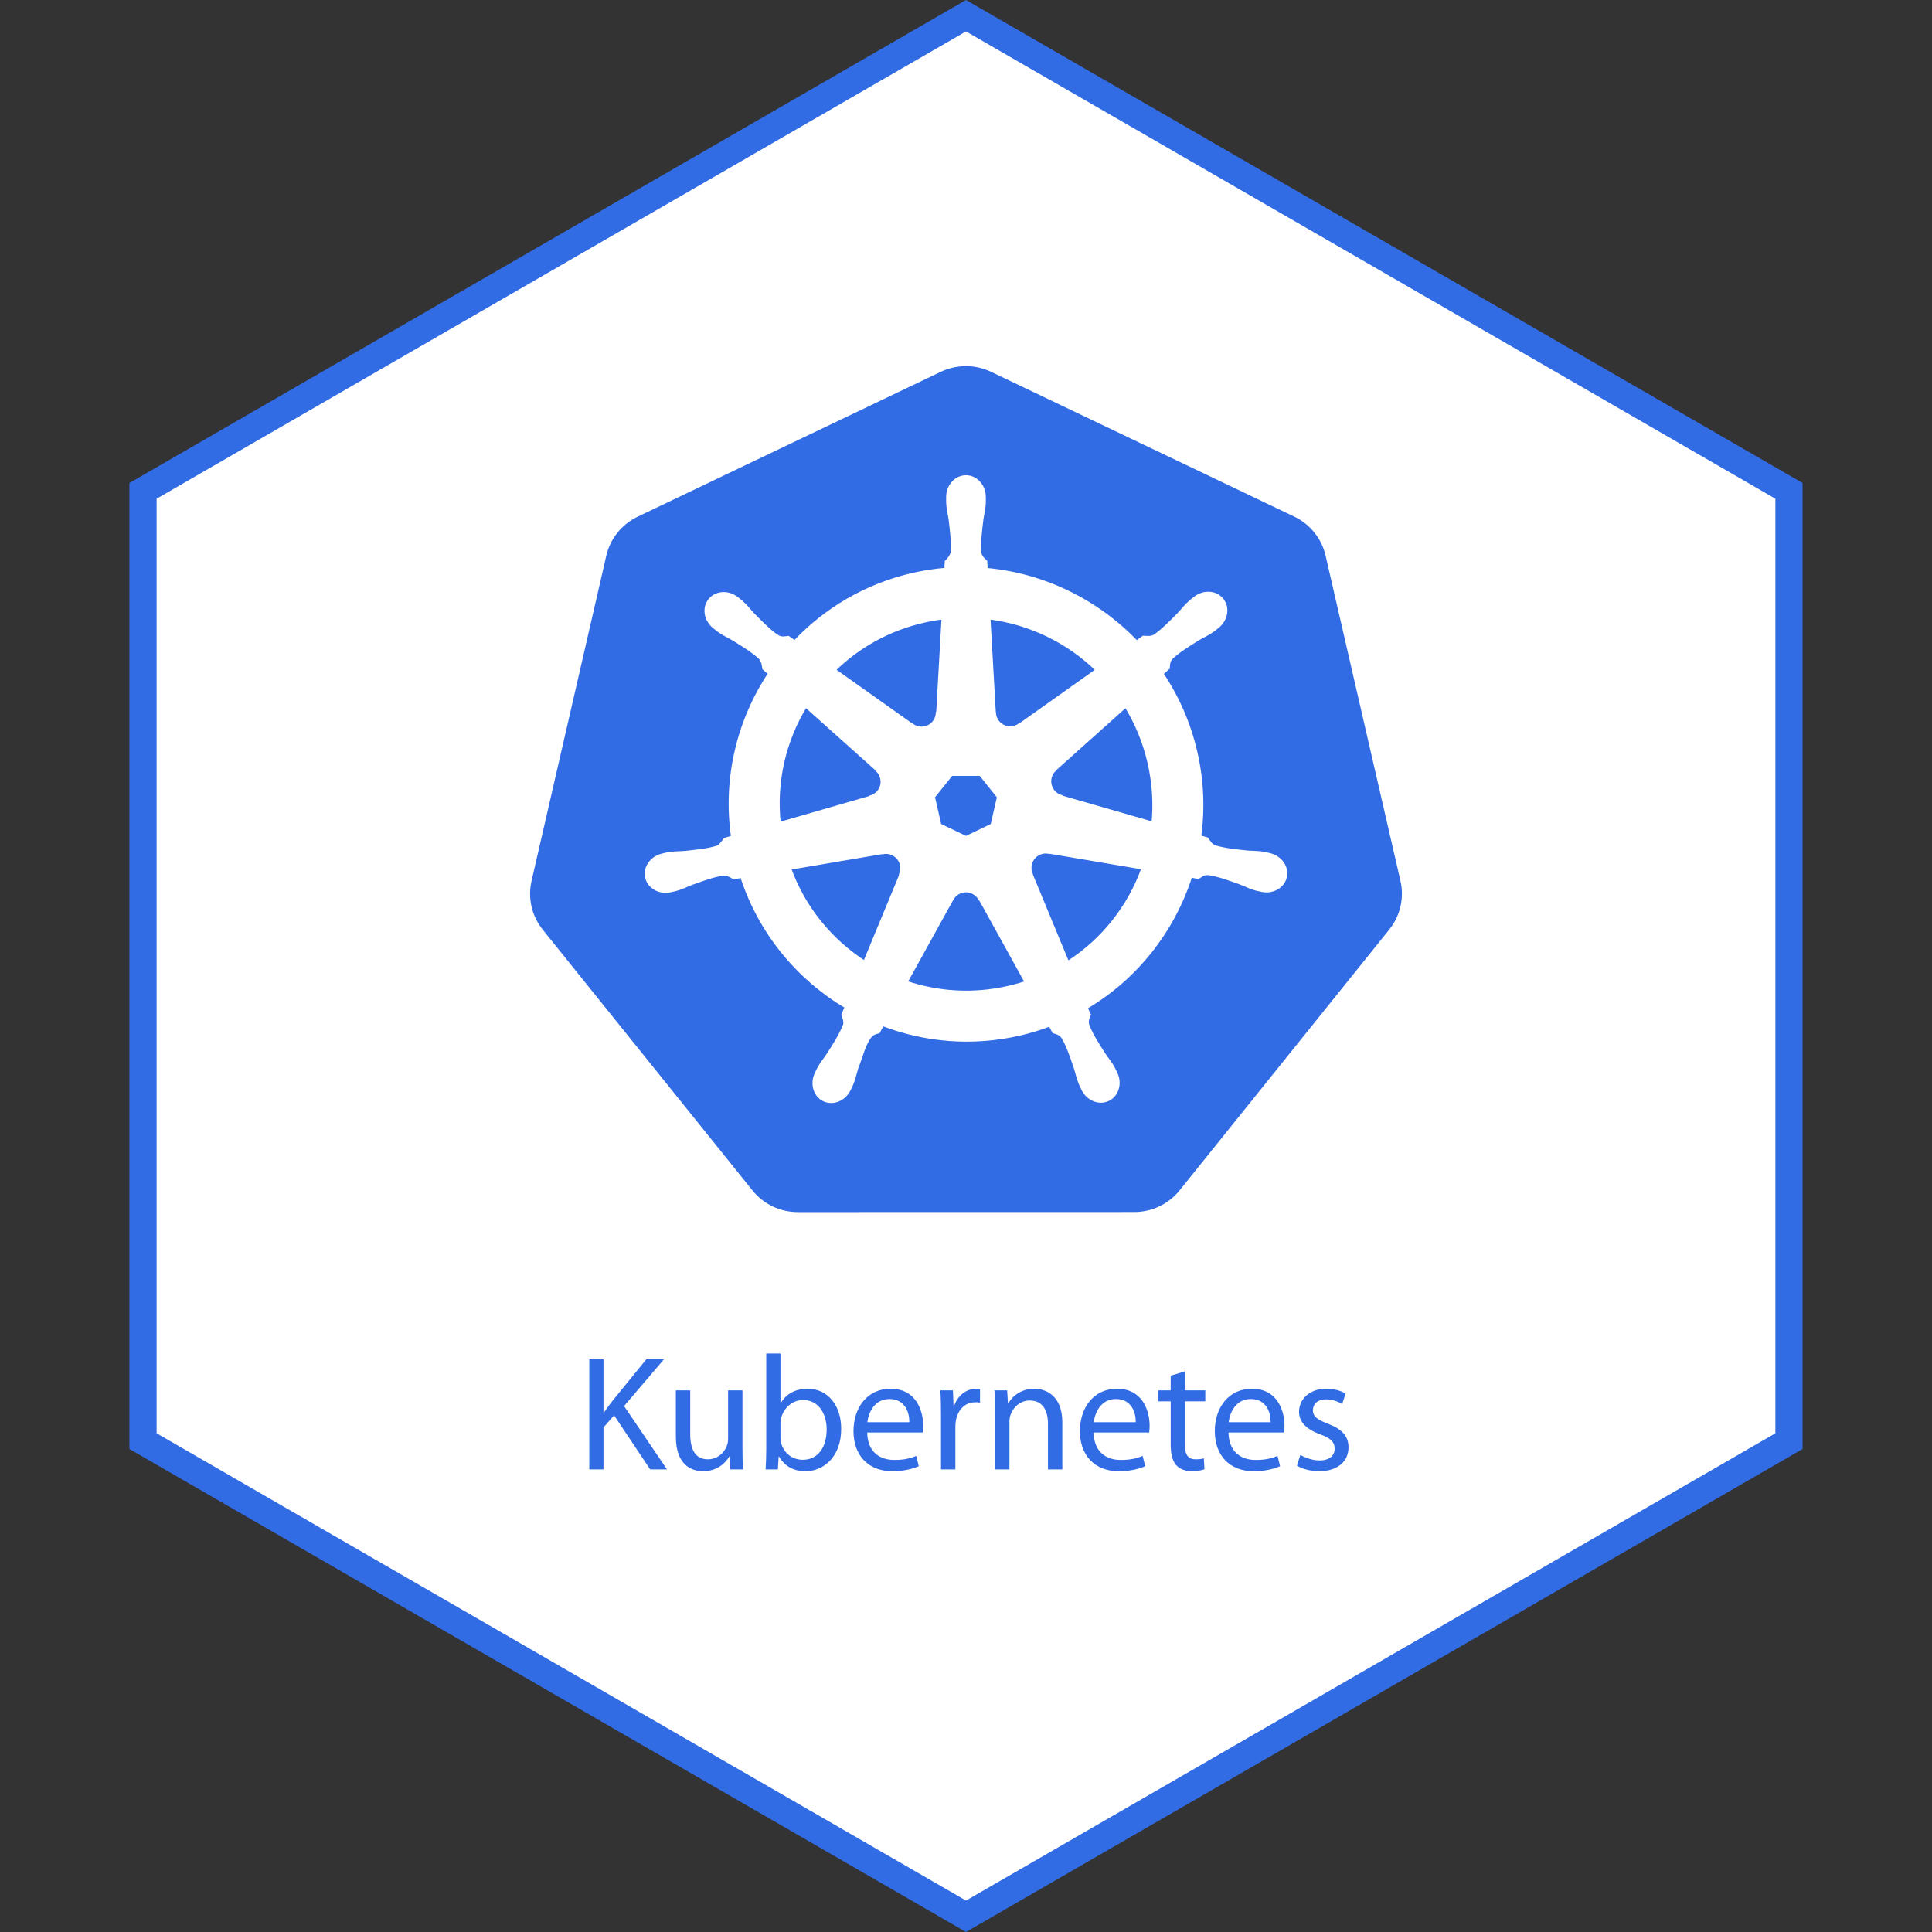 <svg width="142" height="142" viewBox="0 0 142 142" fill="none" xmlns="http://www.w3.org/2000/svg">
<rect x="0" y="0" width="142" height="142" fill="#333333" stroke="none"/>
<path d="M10.512 36.077L71 1.155L131.488 36.077V105.923L71 140.845L10.512 105.923V36.077Z" fill="white" stroke="#326CE5" stroke-width="2"/>
<g clip-path="url(#clip0_39_602)">
<g clip-path="url(#clip1_39_602)">
<path d="M70.778 26.917C70.211 26.946 69.656 27.086 69.145 27.33L46.868 37.975C46.291 38.25 45.785 38.651 45.386 39.147C44.987 39.643 44.705 40.222 44.563 40.841L39.067 64.751C38.94 65.302 38.926 65.872 39.025 66.429C39.125 66.985 39.335 67.516 39.645 67.99C39.721 68.106 39.801 68.219 39.888 68.327L55.307 87.498C55.706 87.995 56.213 88.395 56.789 88.67C57.366 88.945 57.998 89.088 58.638 89.088L83.365 89.083C84.005 89.083 84.637 88.941 85.213 88.666C85.79 88.391 86.297 87.991 86.696 87.496L102.11 68.321C102.509 67.825 102.791 67.245 102.933 66.626C103.076 66.007 103.076 65.364 102.933 64.745L97.429 40.835C97.286 40.217 97.005 39.638 96.606 39.141C96.207 38.645 95.7 38.244 95.124 37.969L72.844 27.33C72.201 27.023 71.49 26.881 70.778 26.917Z" fill="#326CE5"/>
<path d="M70.999 35.054C70.262 35.054 69.665 35.717 69.665 36.536C69.665 36.548 69.668 36.56 69.668 36.573C69.667 36.684 69.662 36.818 69.665 36.915C69.683 37.386 69.786 37.748 69.848 38.182C69.96 39.113 70.054 39.884 69.996 40.601C69.939 40.872 69.74 41.119 69.563 41.291L69.531 41.855C68.731 41.921 67.926 42.043 67.121 42.225C63.659 43.011 60.678 44.795 58.408 47.203C58.261 47.102 58.003 46.917 57.927 46.861C57.689 46.893 57.448 46.967 57.135 46.784C56.538 46.382 55.995 45.828 55.337 45.16C55.036 44.84 54.817 44.536 54.459 44.228C54.378 44.158 54.254 44.064 54.163 43.992C53.883 43.769 53.553 43.652 53.234 43.641C52.824 43.627 52.43 43.788 52.172 44.111C51.712 44.687 51.859 45.567 52.499 46.077C52.506 46.083 52.513 46.087 52.519 46.092C52.607 46.163 52.715 46.254 52.795 46.314C53.175 46.594 53.522 46.738 53.901 46.961C54.698 47.453 55.359 47.861 55.884 48.354C56.089 48.572 56.124 48.957 56.152 49.123L56.579 49.505C54.291 52.948 53.233 57.201 53.858 61.534L53.3 61.696C53.153 61.886 52.945 62.185 52.727 62.275C52.041 62.491 51.269 62.57 50.337 62.668C49.899 62.704 49.521 62.683 49.057 62.77C48.955 62.79 48.813 62.827 48.701 62.853C48.697 62.854 48.694 62.855 48.69 62.856C48.684 62.857 48.676 62.86 48.67 62.862C47.884 63.052 47.379 63.774 47.542 64.486C47.704 65.198 48.472 65.63 49.263 65.46C49.268 65.459 49.276 65.459 49.282 65.457C49.291 65.455 49.299 65.451 49.308 65.449C49.418 65.424 49.556 65.398 49.653 65.372C50.109 65.25 50.439 65.07 50.849 64.913C51.732 64.597 52.462 64.332 53.174 64.229C53.472 64.206 53.785 64.413 53.941 64.5L54.522 64.4C55.86 68.547 58.663 71.899 62.212 74.002L61.97 74.583C62.057 74.809 62.153 75.114 62.088 75.337C61.829 76.008 61.386 76.716 60.881 77.506C60.637 77.871 60.387 78.154 60.166 78.572C60.113 78.672 60.046 78.825 59.995 78.931C59.653 79.664 59.904 80.509 60.562 80.826C61.225 81.144 62.047 80.808 62.403 80.073C62.403 80.072 62.405 80.072 62.406 80.07C62.406 80.07 62.405 80.068 62.406 80.068C62.456 79.963 62.528 79.826 62.571 79.729C62.76 79.296 62.823 78.925 62.956 78.506C63.308 77.62 63.502 76.69 63.988 76.111C64.121 75.952 64.338 75.891 64.562 75.831L64.864 75.284C67.959 76.472 71.422 76.79 74.882 76.005C75.671 75.826 76.433 75.594 77.17 75.315C77.255 75.466 77.412 75.755 77.455 75.828C77.683 75.902 77.933 75.941 78.136 76.241C78.499 76.862 78.748 77.597 79.05 78.484C79.183 78.902 79.249 79.273 79.438 79.706C79.481 79.804 79.552 79.943 79.603 80.048C79.958 80.785 80.783 81.122 81.446 80.803C82.105 80.486 82.356 79.641 82.013 78.908C81.962 78.802 81.892 78.649 81.84 78.549C81.619 78.132 81.369 77.851 81.124 77.486C80.62 76.697 80.201 76.04 79.942 75.369C79.834 75.023 79.96 74.808 80.045 74.583C79.994 74.525 79.886 74.198 79.822 74.045C83.511 71.867 86.232 68.39 87.509 64.375C87.682 64.402 87.982 64.455 88.079 64.474C88.28 64.342 88.464 64.169 88.826 64.198C89.538 64.301 90.268 64.565 91.151 64.882C91.561 65.039 91.891 65.221 92.347 65.343C92.444 65.369 92.582 65.393 92.692 65.417C92.701 65.419 92.709 65.424 92.718 65.426C92.724 65.427 92.732 65.427 92.737 65.429C93.528 65.599 94.296 65.166 94.458 64.454C94.621 63.743 94.116 63.02 93.33 62.83C93.216 62.804 93.054 62.76 92.943 62.739C92.479 62.651 92.101 62.673 91.663 62.637C90.731 62.539 89.959 62.459 89.273 62.243C88.993 62.135 88.794 61.802 88.698 61.665L88.159 61.508C88.438 59.489 88.363 57.386 87.88 55.283C87.392 53.16 86.53 51.218 85.381 49.508C85.519 49.382 85.78 49.151 85.854 49.083C85.876 48.844 85.857 48.593 86.105 48.328C86.629 47.836 87.29 47.428 88.088 46.935C88.466 46.712 88.816 46.569 89.196 46.288C89.282 46.225 89.399 46.124 89.49 46.052C90.129 45.541 90.276 44.661 89.817 44.086C89.358 43.51 88.468 43.456 87.829 43.966C87.737 44.038 87.614 44.132 87.532 44.203C87.174 44.511 86.953 44.815 86.652 45.134C85.994 45.802 85.451 46.359 84.854 46.761C84.595 46.912 84.217 46.86 84.045 46.849L83.538 47.211C80.646 44.179 76.708 42.24 72.469 41.864C72.457 41.686 72.441 41.365 72.437 41.268C72.264 41.102 72.054 40.96 72.001 40.601C71.944 39.884 72.04 39.113 72.153 38.182C72.214 37.748 72.317 37.386 72.335 36.915C72.339 36.807 72.332 36.652 72.332 36.536C72.332 35.717 71.735 35.054 70.999 35.054H70.999ZM69.329 45.397L68.933 52.391L68.904 52.405C68.878 53.031 68.363 53.531 67.731 53.531C67.472 53.531 67.233 53.448 67.038 53.306L67.027 53.311L61.292 49.246C63.054 47.512 65.309 46.231 67.907 45.642C68.382 45.534 68.856 45.454 69.329 45.397ZM72.671 45.397C75.705 45.77 78.51 47.143 80.66 49.248L74.962 53.289L74.942 53.28C74.436 53.649 73.724 53.558 73.329 53.063C73.168 52.861 73.083 52.623 73.073 52.383L73.067 52.38L72.671 45.397ZM59.212 51.858L64.448 56.542L64.443 56.571C64.915 56.982 64.985 57.695 64.591 58.189C64.429 58.392 64.213 58.527 63.981 58.591L63.975 58.614L57.263 60.551C56.921 57.427 57.658 54.39 59.212 51.858ZM82.749 51.861C83.527 53.122 84.116 54.531 84.466 56.058C84.813 57.567 84.9 59.073 84.757 60.528L78.01 58.585L78.005 58.557C77.4 58.392 77.029 57.777 77.17 57.16C77.228 56.908 77.362 56.694 77.543 56.537L77.54 56.522L82.749 51.861H82.749ZM69.924 56.904H72.07L73.403 58.571L72.925 60.651L70.999 61.577L69.067 60.648L68.588 58.568L69.924 56.904ZM76.802 62.608C76.894 62.603 76.984 62.612 77.073 62.628L77.084 62.614L84.028 63.788C83.012 66.642 81.067 69.116 78.469 70.771L75.774 64.261L75.782 64.249C75.535 63.674 75.782 62.999 76.352 62.725C76.498 62.655 76.65 62.616 76.802 62.608H76.802ZM65.141 62.637C65.671 62.644 66.146 63.012 66.269 63.551C66.327 63.804 66.299 64.054 66.204 64.275L66.224 64.3L63.557 70.745C61.063 69.145 59.077 66.75 58.015 63.81L64.899 62.642L64.91 62.657C64.987 62.642 65.065 62.636 65.141 62.637V62.637ZM70.956 65.46C71.141 65.453 71.328 65.491 71.506 65.577C71.739 65.689 71.919 65.866 72.033 66.078H72.058L75.452 72.21C75.011 72.357 74.559 72.484 74.096 72.589C71.501 73.178 68.913 72.999 66.571 72.201L69.956 66.081H69.962C70.165 65.701 70.55 65.475 70.956 65.46Z" fill="white" stroke="white" stroke-width="0.25"/>
</g>
</g>
<path d="M43.312 108H44.356V104.916L45.136 104.028L47.788 108H49.024L45.868 103.344L48.796 99.912H47.5L45.028 102.948C44.824 103.212 44.608 103.5 44.392 103.812H44.356V99.912H43.312V108ZM54.57 102.192H53.514V105.744C53.514 105.948 53.478 106.14 53.418 106.284C53.226 106.764 52.734 107.256 52.026 107.256C51.078 107.256 50.73 106.5 50.73 105.396V102.192H49.674V105.588C49.674 107.616 50.766 108.132 51.678 108.132C52.71 108.132 53.334 107.52 53.598 107.052H53.622L53.682 108H54.618C54.582 107.544 54.57 107.016 54.57 106.404V102.192ZM56.319 106.5C56.319 107.016 56.295 107.604 56.271 108H57.171L57.231 107.052H57.255C57.699 107.808 58.371 108.132 59.211 108.132C60.507 108.132 61.827 107.1 61.827 105.024C61.827 103.272 60.819 102.072 59.367 102.072C58.431 102.072 57.759 102.48 57.387 103.128H57.363V99.48H56.319V106.5ZM57.363 104.64C57.363 104.472 57.387 104.328 57.423 104.196C57.639 103.404 58.311 102.9 59.019 102.9C60.159 102.9 60.759 103.896 60.759 105.06C60.759 106.392 60.111 107.292 58.995 107.292C58.227 107.292 57.603 106.788 57.411 106.056C57.375 105.936 57.363 105.804 57.363 105.672V104.64ZM67.819 105.288C67.843 105.168 67.855 105.012 67.855 104.796C67.855 103.728 67.363 102.072 65.455 102.072C63.763 102.072 62.731 103.44 62.731 105.192C62.731 106.944 63.799 108.132 65.587 108.132C66.511 108.132 67.159 107.928 67.531 107.76L67.339 107.004C66.955 107.172 66.487 107.304 65.731 107.304C64.663 107.304 63.763 106.716 63.739 105.288H67.819ZM63.751 104.532C63.835 103.8 64.291 102.828 65.371 102.828C66.559 102.828 66.847 103.872 66.835 104.532H63.751ZM69.163 108H70.219V104.904C70.219 104.736 70.231 104.556 70.255 104.412C70.399 103.62 70.927 103.068 71.671 103.068C71.815 103.068 71.923 103.068 72.031 103.092V102.096C71.935 102.084 71.851 102.072 71.743 102.072C71.035 102.072 70.387 102.564 70.123 103.344H70.087L70.039 102.192H69.115C69.151 102.732 69.163 103.32 69.163 104.004V108ZM73.136 108H74.192V104.508C74.192 104.328 74.216 104.148 74.264 104.016C74.456 103.428 74.996 102.936 75.68 102.936C76.676 102.936 77.024 103.716 77.024 104.652V108H78.08V104.544C78.08 102.552 76.832 102.072 76.028 102.072C75.068 102.072 74.396 102.612 74.108 103.152H74.084L74.024 102.192H73.088C73.124 102.672 73.136 103.152 73.136 103.764V108ZM84.46 105.288C84.484 105.168 84.496 105.012 84.496 104.796C84.496 103.728 84.004 102.072 82.096 102.072C80.404 102.072 79.372 103.44 79.372 105.192C79.372 106.944 80.44 108.132 82.228 108.132C83.152 108.132 83.8 107.928 84.172 107.76L83.98 107.004C83.596 107.172 83.128 107.304 82.372 107.304C81.304 107.304 80.404 106.716 80.38 105.288H84.46ZM80.392 104.532C80.476 103.8 80.932 102.828 82.012 102.828C83.2 102.828 83.488 103.872 83.476 104.532H80.392ZM86.044 101.112V102.192H85.144V102.996H86.044V106.164C86.044 106.848 86.164 107.364 86.452 107.688C86.704 107.964 87.1 108.132 87.592 108.132C88 108.132 88.324 108.06 88.528 107.988L88.48 107.184C88.324 107.232 88.156 107.256 87.868 107.256C87.28 107.256 87.076 106.848 87.076 106.128V102.996H88.588V102.192H87.076V100.8L86.044 101.112ZM94.374 105.288C94.398 105.168 94.41 105.012 94.41 104.796C94.41 103.728 93.918 102.072 92.01 102.072C90.318 102.072 89.286 103.44 89.286 105.192C89.286 106.944 90.354 108.132 92.142 108.132C93.066 108.132 93.714 107.928 94.086 107.76L93.894 107.004C93.51 107.172 93.042 107.304 92.286 107.304C91.218 107.304 90.318 106.716 90.294 105.288H94.374ZM90.306 104.532C90.39 103.8 90.846 102.828 91.926 102.828C93.114 102.828 93.402 103.872 93.39 104.532H90.306ZM95.322 107.724C95.73 107.964 96.318 108.132 96.954 108.132C98.31 108.132 99.114 107.412 99.114 106.38C99.114 105.516 98.586 105.012 97.59 104.64C96.834 104.34 96.498 104.124 96.498 103.644C96.498 103.212 96.834 102.852 97.458 102.852C97.998 102.852 98.418 103.056 98.646 103.2L98.898 102.432C98.586 102.228 98.07 102.072 97.482 102.072C96.246 102.072 95.478 102.84 95.478 103.776C95.478 104.472 95.97 105.036 97.026 105.42C97.794 105.708 98.094 105.972 98.094 106.476C98.094 106.968 97.734 107.34 96.978 107.34C96.45 107.34 95.898 107.124 95.574 106.932L95.322 107.724Z" fill="#326CE5"/>
<defs>
<clipPath id="clip0_39_602">
<rect width="65.904" height="64" fill="white" transform="translate(38.048 26)"/>
</clipPath>
<clipPath id="clip1_39_602">
<rect width="65.904" height="64" fill="white" transform="translate(38.048 26)"/>
</clipPath>
</defs>
</svg>
